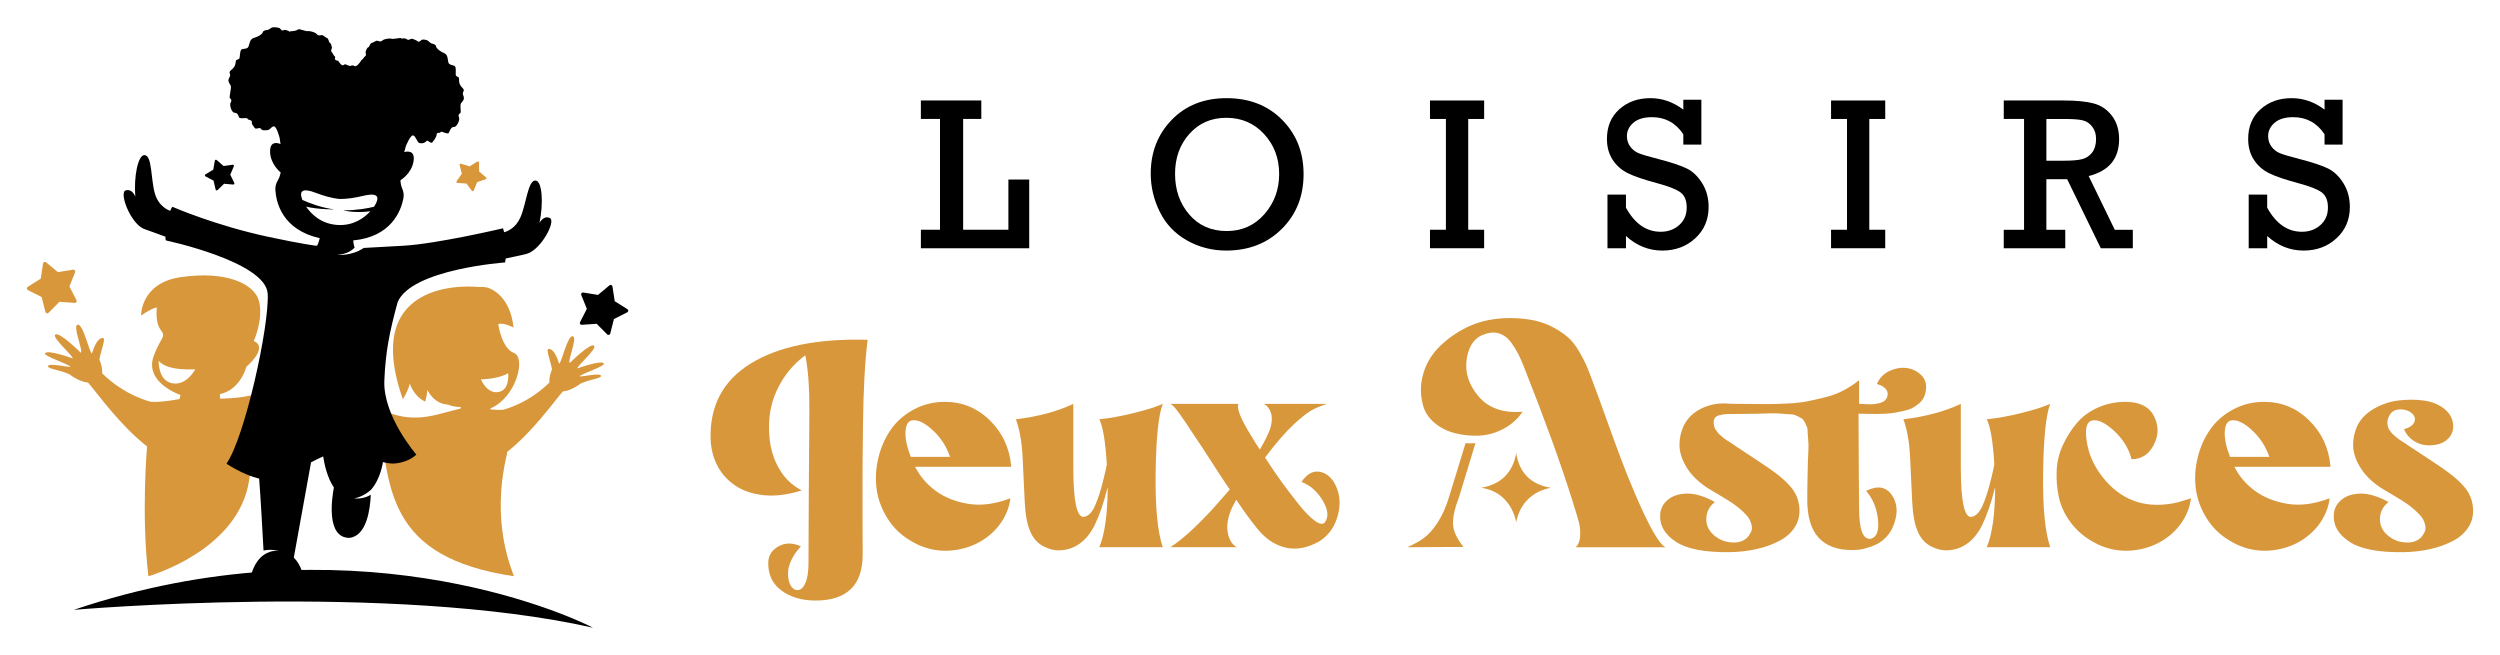 <?xml version="1.0" encoding="utf-8"?>
<!-- Generator: Adobe Illustrator 16.0.0, SVG Export Plug-In . SVG Version: 6.00 Build 0)  -->
<!DOCTYPE svg PUBLIC "-//W3C//DTD SVG 1.1//EN" "http://www.w3.org/Graphics/SVG/1.1/DTD/svg11.dtd">
<svg version="1.1" id="Calque_1" xmlns="http://www.w3.org/2000/svg" xmlns:xlink="http://www.w3.org/1999/xlink" x="0px" y="0px"
	 width="229px" height="60px" viewBox="0 0 229 60" enable-background="new 0 0 229 60" xml:space="preserve">
<g>
	<g>
		<g>
			<path d="M86.103,21.046V10.897h-1.751V9.205h5.536v1.692h-1.664v10.148h4.145v-4.602h1.907v6.295h-9.924v-1.693H86.103z"/>
			<path d="M105.407,15.909c0-1.966,0.642-3.61,1.926-4.934c1.285-1.323,2.958-1.984,5.021-1.984c2.082,0,3.777,0.661,5.088,1.984
				s1.966,2.98,1.966,4.973c0,2.029-0.667,3.704-2,5.024s-3.028,1.979-5.083,1.979c-1.312,0-2.516-0.313-3.615-0.938
				c-1.1-0.626-1.925-1.498-2.476-2.617C105.682,18.278,105.407,17.115,105.407,15.909z M107.635,15.919
				c0,1.484,0.435,2.73,1.304,3.735s2.011,1.509,3.426,1.509c1.4,0,2.552-0.514,3.453-1.543c0.902-1.027,1.353-2.255,1.353-3.682
				c0-1.44-0.459-2.658-1.376-3.654c-0.918-0.996-2.072-1.493-3.459-1.493c-1.382,0-2.511,0.489-3.387,1.47
				C108.073,13.239,107.635,14.459,107.635,15.919z"/>
			<path d="M132.445,21.046V10.897h-1.459V9.205h4.962v1.692h-1.459v10.148h1.459v1.693h-4.962v-1.693H132.445z"/>
			<path d="M147.244,22.739v-4.914h1.693v1.197c0.81,1.472,1.87,2.208,3.182,2.208c0.667,0,1.231-0.204,1.692-0.612
				c0.459-0.409,0.691-0.944,0.691-1.605c0-0.643-0.189-1.104-0.564-1.387c-0.378-0.282-1.088-0.563-2.131-0.842
				c-1.215-0.324-2.111-0.631-2.695-0.92c-0.584-0.288-1.049-0.7-1.397-1.234c-0.346-0.535-0.52-1.17-0.52-1.902
				c0-1.135,0.378-2.043,1.133-2.72c0.757-0.678,1.705-1.017,2.847-1.017c1.082,0,2.088,0.35,3.017,1.051V9.137h1.653v4.106h-1.653
				v-0.944c-0.695-1.044-1.652-1.566-2.87-1.566c-0.74,0-1.308,0.171-1.703,0.511c-0.396,0.341-0.594,0.748-0.594,1.221
				c0,0.363,0.1,0.684,0.302,0.959c0.2,0.275,0.457,0.479,0.769,0.607c0.312,0.131,0.925,0.312,1.839,0.545
				c1.193,0.311,2.059,0.6,2.598,0.869s1.003,0.719,1.392,1.348c0.39,0.629,0.584,1.354,0.584,2.171
				c0,1.155-0.407,2.108-1.222,2.861c-0.813,0.752-1.821,1.128-3.021,1.128c-1.233,0-2.343-0.443-3.327-1.332v1.119H147.244z"/>
			<path d="M169.185,21.046V10.897h-1.46V9.205h4.963v1.692h-1.46v10.148h1.46v1.693h-4.963v-1.693H169.185z"/>
			<path d="M185.403,21.046V10.897h-1.858V9.205h5.497c1.148,0,2.06,0.089,2.734,0.268c0.674,0.179,1.231,0.554,1.674,1.128
				c0.439,0.574,0.661,1.289,0.661,2.146c0,1.79-0.93,2.915-2.79,3.376l2.392,4.924h1.653v1.693h-2.932l-3.081-6.324h-1.906v4.631
				h1.731v1.693h-5.634v-1.693H185.403z M187.447,14.722h1.595c0.771,0,1.341-0.051,1.707-0.15c0.368-0.102,0.667-0.306,0.901-0.613
				c0.233-0.309,0.35-0.722,0.35-1.24c0-0.441-0.118-0.814-0.355-1.119c-0.236-0.305-0.527-0.498-0.876-0.579
				c-0.347-0.081-0.878-0.122-1.59-0.122h-1.731V14.722z"/>
			<path d="M205.981,22.739v-4.914h1.693v1.197c0.81,1.472,1.87,2.208,3.182,2.208c0.667,0,1.231-0.204,1.692-0.612
				c0.459-0.409,0.691-0.944,0.691-1.605c0-0.643-0.189-1.104-0.564-1.387c-0.378-0.282-1.088-0.563-2.131-0.842
				c-1.215-0.324-2.111-0.631-2.695-0.92c-0.584-0.288-1.049-0.7-1.397-1.234c-0.346-0.535-0.52-1.17-0.52-1.902
				c0-1.135,0.378-2.043,1.133-2.72c0.757-0.678,1.705-1.017,2.847-1.017c1.082,0,2.088,0.35,3.017,1.051V9.137h1.653v4.106h-1.653
				v-0.944c-0.695-1.044-1.652-1.566-2.87-1.566c-0.74,0-1.308,0.171-1.703,0.511c-0.396,0.341-0.594,0.748-0.594,1.221
				c0,0.363,0.1,0.684,0.302,0.959c0.2,0.275,0.458,0.479,0.769,0.607c0.312,0.131,0.925,0.312,1.839,0.545
				c1.193,0.311,2.06,0.6,2.599,0.869c0.538,0.27,1.002,0.719,1.391,1.348c0.39,0.629,0.584,1.354,0.584,2.171
				c0,1.155-0.406,2.108-1.222,2.861c-0.813,0.752-1.821,1.128-3.021,1.128c-1.233,0-2.343-0.443-3.327-1.332v1.119H205.981z"/>
		</g>
		<g>
			<path fill="#D8973B" d="M65.091,40.224c-0.088-3.06,1.143-5.373,3.697-6.939c2.553-1.565,6.115-2.286,10.688-2.161
				c-0.125,0.996-0.223,2.14-0.293,3.43c-0.071,1.29-0.116,2.748-0.134,4.376c-0.018,1.629-0.031,2.973-0.04,4.03
				C79,44.018,79,45.48,79.009,47.35c0.009,1.868,0.013,3.016,0.013,3.442c0,2.812-1.441,4.217-4.323,4.217
				c-1.246,0-2.287-0.307-3.123-0.921c-0.836-0.613-1.237-1.49-1.201-2.629c0.036-0.622,0.355-1.098,0.961-1.428
				c0.604-0.329,1.281-0.324,2.028,0.014c-0.356,0.373-0.636,0.77-0.84,1.188c-0.205,0.419-0.316,0.792-0.334,1.121
				c-0.018,0.329,0.009,0.627,0.08,0.895c0.071,0.267,0.182,0.471,0.334,0.613c0.151,0.143,0.315,0.205,0.494,0.188
				c0.267-0.018,0.493-0.236,0.68-0.655c0.187-0.417,0.28-1.036,0.28-1.854c0-0.48,0.009-2.557,0.027-6.231
				c0.018-3.674,0.035-6.179,0.053-7.513c0.018-2.188-0.106-3.941-0.374-5.258c-1.121,0.837-1.984,1.895-2.588,3.176
				c-0.605,1.281-0.837,2.714-0.694,4.297c0.089,1.086,0.387,2.064,0.894,2.937c0.507,0.871,1.196,1.53,2.069,1.974
				c-1.264,0.393-2.407,0.539-3.43,0.441c-1.023-0.098-1.895-0.383-2.616-0.854c-0.72-0.471-1.277-1.076-1.668-1.814
				C65.34,41.954,65.127,41.131,65.091,40.224z"/>
			<path fill="#D8973B" d="M92.553,45.642c-0.053,0.444-0.164,0.866-0.333,1.268c-0.169,0.399-0.378,0.77-0.627,1.107
				s-0.538,0.649-0.868,0.934c-0.329,0.285-0.693,0.534-1.094,0.747c-0.4,0.214-0.823,0.384-1.268,0.508
				c-1.779,0.479-3.443,0.249-4.991-0.694c-0.89-0.533-1.597-1.231-2.122-2.095c-0.525-0.863-0.845-1.758-0.96-2.683
				c-0.116-0.924-0.058-1.863,0.173-2.814c0.231-0.953,0.609-1.806,1.134-2.563c0.525-0.756,1.223-1.369,2.095-1.841
				c0.871-0.472,1.823-0.707,2.855-0.707c1.601,0,2.979,0.569,4.137,1.708c1.156,1.139,1.806,2.553,1.948,4.243h-8.807
				c0.444,0.872,1.072,1.605,1.881,2.202c0.809,0.596,1.802,0.991,2.976,1.188C89.857,46.345,91.147,46.176,92.553,45.642z
				 M83.506,38.516c-0.338,0.07-0.525,0.413-0.561,1.027c-0.036,0.613,0.124,1.383,0.48,2.309h3.603
				c-0.338-0.979-0.88-1.806-1.627-2.482C84.653,38.693,84.021,38.408,83.506,38.516z"/>
			<path fill="#D8973B" d="M106.511,36.994c-0.392,0.997-0.61,3.088-0.654,6.272c-0.044,3.184,0.174,5.471,0.654,6.858h-5.818
				c0.498-1.156,0.756-2.989,0.774-5.498l-0.027,0.08c-0.338,1.353-0.721,2.469-1.147,3.349c-0.427,0.882-0.979,1.519-1.655,1.909
				c-0.41,0.249-0.881,0.396-1.415,0.439c-0.534,0.045-1.072-0.07-1.615-0.346c-0.543-0.276-0.948-0.716-1.214-1.321
				c-0.303-0.658-0.481-1.61-0.534-2.855c-0.054-1.246-0.117-2.571-0.187-3.977c-0.071-1.406-0.276-2.57-0.614-3.497
				c2.045-0.248,3.798-0.72,5.257-1.414v5.817c0,3.043,0.311,4.556,0.934,4.538c0.409-0.036,0.761-0.378,1.054-1.028
				c0.293-0.649,0.574-1.543,0.841-2.682c0.089-0.355,0.169-0.721,0.24-1.095c-0.125-2.099-0.356-3.478-0.693-4.137
				c0.925-0.089,1.966-0.275,3.123-0.561C104.972,37.563,105.87,37.278,106.511,36.994z"/>
			<path fill="#D8973B" d="M110.22,41.131c-0.213-0.302-0.484-0.708-0.813-1.215c-0.33-0.507-0.579-0.884-0.748-1.134
				c-0.169-0.248-0.36-0.524-0.573-0.827c-0.214-0.303-0.387-0.524-0.521-0.668c-0.133-0.142-0.254-0.239-0.361-0.293h6.245
				c-0.213,0.374,0.196,1.388,1.229,3.043c0.177,0.303,0.417,0.685,0.72,1.146c0.444-0.747,0.765-1.396,0.961-1.947
				c0.16-0.534,0.183-0.996,0.066-1.389c-0.115-0.391-0.333-0.675-0.653-0.854h5.793c-0.625,0.196-1.127,0.41-1.509,0.641
				c-0.383,0.231-0.885,0.632-1.508,1.2c-0.784,0.73-1.674,1.754-2.67,3.07c0.498,0.783,0.991,1.512,1.482,2.188
				c0.489,0.677,1.015,1.366,1.575,2.069c0.56,0.703,1.057,1.214,1.494,1.534c0.436,0.32,0.741,0.373,0.92,0.16
				c0.374-0.498,0.312-1.165-0.187-2.002c-0.498-0.836-1.147-1.405-1.947-1.708c0.443-0.657,0.941-0.974,1.494-0.947
				c0.551,0.027,1.021,0.316,1.415,0.868c0.567,0.889,0.72,1.894,0.453,3.015s-0.847,1.958-1.736,2.51
				c-1.066,0.604-2.09,0.796-3.068,0.572c-0.979-0.222-1.842-0.796-2.589-1.721c-0.534-0.641-1.184-1.529-1.948-2.669
				c-0.125,0.249-0.24,0.472-0.347,0.668c-0.392,0.817-0.538,1.57-0.441,2.255c0.099,0.685,0.379,1.161,0.841,1.428h-6.085
				c1.015-0.641,2.304-1.807,3.87-3.496c0.551-0.623,1.076-1.219,1.574-1.788c-0.249-0.355-0.653-0.966-1.214-1.828
				C110.874,42.149,110.469,41.522,110.22,41.131z"/>
			<path fill="#D8973B" d="M134.053,50.099l-5.15,0.026c0.587-0.25,1.095-0.529,1.521-0.841c0.427-0.311,0.851-0.787,1.268-1.428
				c0.419-0.641,0.77-1.432,1.055-2.376l1.495-4.883c0.302,0.018,0.604,0.018,0.907,0l-1.494,4.91
				c-0.393,1.014-0.579,1.837-0.561,2.469C133.11,48.607,133.431,49.315,134.053,50.099z M139.471,37.715
				c-0.445,0.658-1.027,1.179-1.748,1.562c-0.721,0.382-1.464,0.591-2.229,0.627c-0.765,0.035-1.509-0.041-2.229-0.228
				c-0.721-0.187-1.348-0.507-1.882-0.96s-0.88-0.991-1.041-1.615c-0.249-0.925-0.249-1.846,0-2.763
				c0.249-0.915,0.694-1.716,1.335-2.4c0.641-0.686,1.428-1.282,2.361-1.789c0.935-0.507,1.962-0.823,3.083-0.947
				c1.121-0.125,2.277-0.071,3.469,0.16c0.677,0.16,1.282,0.392,1.815,0.694s0.965,0.604,1.295,0.906
				c0.328,0.304,0.645,0.713,0.947,1.229c0.302,0.517,0.529,0.952,0.68,1.308c0.151,0.355,0.352,0.871,0.601,1.548
				c0.285,0.747,0.672,1.807,1.162,3.176c0.488,1.371,0.942,2.611,1.361,3.724c0.417,1.111,0.84,2.166,1.267,3.162
				c1.317,3.096,2.269,4.768,2.856,5.018h-8.247c0.248-0.214,0.387-0.551,0.414-1.015c0.026-0.462-0.01-0.88-0.107-1.254
				c-0.099-0.373-0.263-0.916-0.493-1.629c-0.019-0.069-0.032-0.123-0.041-0.159s-0.022-0.08-0.04-0.134
				c-0.018-0.053-0.036-0.106-0.054-0.16c-1.031-3.291-2.499-7.339-4.403-12.144c0-0.018-0.009-0.044-0.026-0.08
				c-0.178-0.427-0.333-0.778-0.467-1.054s-0.343-0.622-0.628-1.041c-0.284-0.418-0.626-0.707-1.027-0.867
				c-0.399-0.16-0.841-0.169-1.32-0.026c-0.979,0.267-1.571,1.019-1.775,2.255c-0.204,1.237,0.151,2.397,1.068,3.482
				C136.344,37.386,137.69,37.857,139.471,37.715z M138.884,41.504c0.284,1.815,1.343,2.874,3.176,3.177
				c-0.854,0.16-1.557,0.516-2.108,1.067s-0.908,1.245-1.067,2.081c-0.178-0.854-0.543-1.561-1.095-2.121s-1.254-0.902-2.108-1.027
				C137.495,44.359,138.563,43.302,138.884,41.504z"/>
			<path fill="#D8973B" d="M165.546,45.802c0-0.891,0.018-2.011,0.052-3.363c0.018-0.587,0.036-1.009,0.054-1.268
				c0.018-0.258,0.009-0.582-0.026-0.975c-0.035-0.391-0.053-0.657-0.053-0.801c0-0.142-0.059-0.328-0.174-0.561
				c-0.116-0.23-0.2-0.373-0.254-0.427c-0.054-0.053-0.204-0.142-0.453-0.267c-0.25-0.125-0.445-0.187-0.588-0.187
				c-0.142,0-0.422-0.018-0.841-0.054c-0.418-0.035-0.765-0.049-1.041-0.04c-0.275,0.01-0.716,0.022-1.32,0.04
				c-1.015,0.019-1.824,0.027-2.429,0.027c-0.231,0-0.418,0.009-0.561,0.026c-0.143,0.019-0.307,0.054-0.494,0.106
				c-0.187,0.054-0.315,0.16-0.387,0.32c-0.071,0.161-0.08,0.356-0.026,0.587c0.018,0.09,0.04,0.169,0.066,0.24
				c0.027,0.072,0.071,0.146,0.134,0.228c0.062,0.08,0.115,0.151,0.16,0.213c0.045,0.063,0.11,0.13,0.2,0.201
				c0.089,0.07,0.155,0.129,0.2,0.173c0.044,0.045,0.129,0.11,0.253,0.2c0.125,0.089,0.209,0.147,0.254,0.173
				c0.044,0.026,0.138,0.085,0.28,0.174s0.23,0.151,0.267,0.187c2.063,1.353,3.31,2.189,3.736,2.51
				c0.676,0.498,1.196,0.979,1.562,1.44c0.365,0.463,0.592,0.979,0.68,1.548c0.107,0.729-0.004,1.375-0.332,1.936
				c-0.33,0.561-0.814,1.01-1.455,1.348c-0.641,0.337-1.344,0.592-2.108,0.761c-0.766,0.169-1.566,0.263-2.402,0.28
				c-2.295,0.035-3.95-0.276-4.964-0.935s-1.504-1.468-1.468-2.429c0.018-0.569,0.244-1.04,0.681-1.414s1.022-0.569,1.762-0.588
				c0.738-0.018,1.596,0.24,2.575,0.774c-0.41,0.32-0.659,0.708-0.747,1.161c-0.09,0.453-0.04,0.867,0.146,1.24
				c0.187,0.374,0.502,0.69,0.947,0.948s0.943,0.378,1.495,0.359c0.657-0.035,1.121-0.311,1.388-0.827
				c0.142-0.213,0.191-0.44,0.146-0.68c-0.045-0.24-0.12-0.454-0.227-0.642c-0.107-0.187-0.271-0.386-0.494-0.6
				c-0.222-0.214-0.45-0.409-0.681-0.587c-0.231-0.178-0.498-0.361-0.801-0.548s-0.573-0.352-0.814-0.493
				c-0.239-0.143-0.489-0.289-0.747-0.441c-0.258-0.15-0.467-0.288-0.626-0.413c-0.713-0.516-1.26-1.104-1.642-1.761
				c-0.384-0.659-0.579-1.295-0.588-1.909c-0.009-0.613,0.121-1.214,0.388-1.801c0.355-0.712,0.925-1.25,1.708-1.615
				c0.782-0.364,1.646-0.493,2.588-0.387c0.303,0,0.858,0.004,1.669,0.013c0.81,0.01,1.419,0.014,1.828,0.014
				c0.408,0,0.978-0.018,1.708-0.054c0.729-0.034,1.338-0.102,1.828-0.2c0.489-0.097,1.036-0.222,1.641-0.373
				c0.605-0.151,1.161-0.36,1.669-0.627c0.507-0.267,0.982-0.578,1.428-0.934v2.161c0.036,0,0.204,0.009,0.507,0.026
				c0.303,0.019,0.538,0.022,0.707,0.014s0.374-0.04,0.614-0.093c0.24-0.054,0.427-0.147,0.561-0.28
				c0.133-0.134,0.209-0.308,0.227-0.521c0.018-0.196-0.054-0.378-0.214-0.547c-0.16-0.17-0.418-0.308-0.774-0.415
				c0.232-0.533,0.605-0.924,1.121-1.174c0.517-0.248,1.027-0.347,1.535-0.293c0.507,0.054,0.947,0.244,1.32,0.573
				c0.374,0.329,0.552,0.743,0.534,1.241c-0.018,0.303-0.075,0.569-0.173,0.801c-0.099,0.231-0.245,0.431-0.44,0.601
				c-0.196,0.169-0.396,0.311-0.601,0.427s-0.467,0.209-0.787,0.28s-0.601,0.129-0.841,0.173c-0.24,0.045-0.548,0.076-0.921,0.094
				c-0.374,0.019-0.663,0.027-0.867,0.027c-0.205,0-0.489-0.005-0.854-0.014c-0.364-0.009-0.601-0.014-0.707-0.014
				c0.018,4.857,0.036,7.757,0.054,8.701c0,0.942,0.088,1.654,0.267,2.135c0.178,0.48,0.463,0.685,0.854,0.613
				c0.516-0.178,0.717-0.778,0.601-1.802c-0.115-1.022-0.476-1.882-1.081-2.575c1.032-0.516,1.815-0.391,2.349,0.374
				c0.498,0.712,0.578,1.566,0.24,2.563c-0.391,1.191-1.236,1.957-2.535,2.295c-0.392,0.125-0.827,0.188-1.308,0.188
				C166.923,50.393,165.546,48.861,165.546,45.802z"/>
			<path fill="#D8973B" d="M187.803,36.994c-0.391,0.997-0.609,3.088-0.653,6.272c-0.045,3.184,0.173,5.471,0.653,6.858h-5.818
				c0.498-1.156,0.757-2.989,0.774-5.498l-0.026,0.08c-0.338,1.353-0.721,2.469-1.147,3.349c-0.428,0.882-0.979,1.519-1.655,1.909
				c-0.409,0.249-0.881,0.396-1.414,0.439c-0.534,0.045-1.072-0.07-1.614-0.346c-0.543-0.276-0.948-0.716-1.215-1.321
				c-0.303-0.658-0.48-1.61-0.534-2.855c-0.054-1.246-0.115-2.571-0.187-3.977c-0.071-1.406-0.275-2.57-0.614-3.497
				c2.046-0.248,3.8-0.72,5.258-1.414v5.817c0,3.043,0.312,4.556,0.935,4.538c0.409-0.036,0.761-0.378,1.055-1.028
				c0.293-0.649,0.573-1.543,0.841-2.682c0.088-0.355,0.168-0.721,0.24-1.095c-0.126-2.099-0.356-3.478-0.695-4.137
				c0.926-0.089,1.967-0.275,3.123-0.561C186.264,37.563,187.163,37.278,187.803,36.994z"/>
			<path fill="#D8973B" d="M191.646,38.516c-0.48,0.106-0.658,0.667-0.533,1.681c0.159,1.406,0.756,2.696,1.788,3.871
				c1.707,1.921,3.904,2.57,6.592,1.947l1.2-0.373c-0.054,0.444-0.164,0.866-0.333,1.268c-0.17,0.399-0.378,0.77-0.627,1.107
				c-0.25,0.338-0.539,0.649-0.868,0.934c-0.329,0.285-0.693,0.534-1.094,0.747c-0.4,0.214-0.823,0.384-1.268,0.508
				c-1.779,0.479-3.443,0.249-4.991-0.694c-0.765-0.462-1.401-1.045-1.908-1.748c-0.507-0.702-0.845-1.445-1.014-2.229
				c-0.169-0.782-0.236-1.588-0.2-2.415c0.035-0.827,0.227-1.615,0.574-2.362c0.346-0.747,0.773-1.419,1.28-2.015
				s1.152-1.067,1.936-1.414c0.782-0.348,1.618-0.521,2.508-0.521c1.299,0,2.171,0.436,2.616,1.308
				c0.443,0.872,0.439,1.747-0.014,2.629c-0.453,0.881-1.135,1.32-2.042,1.32c-0.249-0.978-0.778-1.841-1.588-2.588
				S192.18,38.408,191.646,38.516z"/>
			<path fill="#D8973B" d="M213.396,45.642c-0.054,0.444-0.164,0.866-0.334,1.268c-0.169,0.399-0.377,0.77-0.626,1.107
				c-0.25,0.338-0.539,0.649-0.868,0.934c-0.329,0.285-0.693,0.534-1.094,0.747c-0.4,0.214-0.823,0.384-1.268,0.508
				c-1.779,0.479-3.443,0.249-4.991-0.694c-0.89-0.533-1.597-1.231-2.121-2.095c-0.525-0.863-0.846-1.758-0.961-2.683
				c-0.116-0.924-0.059-1.863,0.173-2.814c0.231-0.953,0.609-1.806,1.135-2.563c0.524-0.756,1.223-1.369,2.095-1.841
				c0.871-0.472,1.824-0.707,2.855-0.707c1.602,0,2.979,0.569,4.137,1.708s1.806,2.553,1.948,4.243h-8.807
				c0.443,0.872,1.071,1.605,1.881,2.202c0.81,0.596,1.802,0.991,2.977,1.188C210.701,46.345,211.99,46.176,213.396,45.642z
				 M204.349,38.516c-0.337,0.07-0.524,0.413-0.56,1.027c-0.036,0.613,0.124,1.383,0.48,2.309h3.603
				c-0.338-0.979-0.881-1.806-1.628-2.482C205.497,38.693,204.865,38.408,204.349,38.516z"/>
			<path fill="#D8973B" d="M215.932,38.996c0.303-0.623,0.805-1.139,1.509-1.548c0.702-0.409,1.449-0.663,2.241-0.761
				s1.565-0.098,2.321,0c0.757,0.098,1.393,0.355,1.909,0.774c0.516,0.418,0.782,0.929,0.801,1.534
				c0.018,0.391-0.094,0.738-0.334,1.041s-0.552,0.512-0.934,0.626c-0.384,0.116-0.783,0.157-1.202,0.121
				c-0.418-0.036-0.813-0.178-1.187-0.427s-0.659-0.597-0.854-1.041c0.516-0.143,0.832-0.36,0.948-0.654
				c0.114-0.294,0.048-0.556-0.201-0.787s-0.577-0.356-0.987-0.374c-0.48-0.017-0.827,0.139-1.041,0.468
				c-0.213,0.328-0.284,0.662-0.213,1c0.018,0.09,0.04,0.169,0.066,0.24c0.026,0.072,0.07,0.146,0.134,0.228
				c0.062,0.08,0.115,0.151,0.16,0.213c0.044,0.063,0.11,0.13,0.2,0.201c0.088,0.07,0.155,0.129,0.2,0.173
				c0.044,0.045,0.128,0.11,0.253,0.2c0.125,0.089,0.209,0.147,0.254,0.173c0.044,0.026,0.138,0.085,0.28,0.174
				c0.142,0.089,0.23,0.151,0.267,0.187c2.046,1.335,3.291,2.172,3.736,2.51c0.676,0.498,1.196,0.979,1.562,1.44
				c0.364,0.463,0.592,0.987,0.68,1.574c0.107,0.712-0.004,1.349-0.332,1.909c-0.33,0.561-0.814,1.01-1.455,1.348
				c-0.641,0.337-1.344,0.592-2.108,0.761c-0.766,0.169-1.566,0.263-2.402,0.28c-2.295,0.035-3.95-0.276-4.964-0.935
				s-1.504-1.468-1.468-2.429c0.018-0.569,0.244-1.04,0.681-1.414c0.436-0.374,1.022-0.569,1.761-0.588
				c0.739-0.018,1.597,0.24,2.576,0.774c-0.41,0.32-0.659,0.708-0.748,1.161s-0.039,0.867,0.147,1.24
				c0.187,0.374,0.502,0.69,0.947,0.948s0.943,0.378,1.495,0.359c0.657-0.035,1.12-0.311,1.387-0.827
				c0.143-0.213,0.192-0.44,0.147-0.68c-0.045-0.24-0.12-0.454-0.227-0.642c-0.107-0.187-0.271-0.386-0.495-0.6
				c-0.222-0.214-0.449-0.409-0.68-0.587c-0.231-0.178-0.498-0.361-0.801-0.548s-0.574-0.352-0.814-0.493
				c-0.239-0.143-0.489-0.289-0.747-0.441c-0.258-0.15-0.467-0.288-0.627-0.413c-0.712-0.516-1.259-1.104-1.641-1.761
				c-0.384-0.659-0.579-1.295-0.588-1.909C215.536,40.184,215.665,39.583,215.932,38.996z"/>
		</g>
	</g>
	<g>
		<g>
			<g>
				<path d="M6.755,55.863c0,0,29.096-2.537,47.565,1.637C51.636,56.114,31.905,47.372,6.755,55.863z"/>
				<path fill="#D8973B" d="M55.32,33.312c-0.143-0.39-2.417,0.429-2.417,0.429c-0.092-0.186,1.762-1.751,1.53-2.057
					c-0.287-0.381-2.25,1.57-2.25,1.57c-0.194-0.282,0.727-2.292,0.297-2.45c-0.482-0.179-1.063,2.521-1.269,2.51
					c0,0-0.382-1.423-0.968-1.347c-0.26,0.034,0.173,1.022,0.321,1.881c-0.302,0.683-0.241,1.2-0.241,1.2
					c-2.024,1.987-4.247,2.485-4.247,2.485c-0.367,0.026-0.781,0.006-1.182-0.035c0.036-0.063,0.058-0.098,0.058-0.098
					c2.37-1.04,3.242-4.656,2.12-5.072s-1.434-2.635-1.434-2.635C46.118,29.513,47.033,30,47.033,30s-0.125-2.702-2.204-3.594
					c-0.254-0.11-0.598-0.144-1.006-0.118l0,0c0,0-10.992-1.268-6.921,10.281c0,0,0.5-0.777,0.638-1.442
					c0,0,0.304,1.137,1.414,1.663c0,0,0.193-0.748,0.193-1.08c0,0,0.583,1.302,1.871,1.344c0.001,0,0.001,0,0.002,0
					c0.35,0.148,0.741,0.23,1.182,0.229c0,0,0.075,0.191-0.3,0.21c0.002,0,0.002,0,0.002,0c-2.073,0.488-4.156,1.483-7.224-0.11
					c0.877,7.354,0.72,13.665,12.394,15.399c-0.241-0.764-2.115-4.927-0.658-11.097c0.016-0.101,0.033-0.201,0.052-0.302
					c2.332-1.845,4.264-4.574,5.081-5.522c0.672-0.084,1.22-0.423,1.647-0.732c0.838-0.386,1.828-0.458,1.858-0.682
					c0.047-0.364-1.874,0.117-1.96,0.018C53.293,34.229,55.407,33.55,55.32,33.312z M44.051,34.744c0,0,1.522,0.011,2.497-0.558
					c0,0,0.181,1.534-0.885,1.724C44.594,36.101,44.051,34.744,44.051,34.744z"/>
				<path fill="#D8973B" d="M20.152,36.515l-0.004-0.412c1.904-0.424,2.412-2.494,2.412-2.494c2.149-1.962,0.683-2.364,0.683-2.364
					s0.897-1.966,0.488-3.637c-0.386-1.577-2.954-2.845-7.192-2.219c-3.683,0.543-3.617,3.515-3.617,3.515
					c1.099-0.76,1.45-0.731,1.45-0.731s-0.196,1.317,0.34,2.028c0.536,0.712,0.06,0.595-0.613,2.349
					c-0.959,2.498,2.436,3.63,2.436,3.63l-0.082,0.368c-0.633,0.126-1.766,0.314-2.646,0.253c0,0-2.33-0.521-4.451-2.604
					c0,0,0.064-0.544-0.252-1.258c0.156-0.9,0.609-1.937,0.337-1.972c-0.614-0.08-1.015,1.41-1.015,1.41
					c-0.216,0.011-0.825-2.818-1.331-2.632c-0.45,0.168,0.517,2.273,0.312,2.57c0,0-2.058-2.045-2.359-1.646
					c-0.242,0.321,1.7,1.962,1.603,2.156c0,0-2.383-0.857-2.533-0.449c-0.091,0.249,2.125,0.961,2.333,1.208
					c-0.091,0.104-2.103-0.4-2.054-0.019c0.03,0.235,1.069,0.311,1.947,0.714c0.447,0.325,1.021,0.681,1.727,0.769
					c0.866,1.003,2.922,3.913,5.401,5.847c0,0-0.551,6.129,0.118,11.889c0,0,8.309-2.334,9.239-8.85l1.482-8.222
					C23.313,36.329,21.578,36.49,20.152,36.515z M15.724,35.098c-1.264-0.28-1.19-2.044-1.19-2.044
					c0.653,0.738,2.105,0.823,3.35,0.776C17.883,33.83,17.08,35.398,15.724,35.098z"/>
				<g>
					<path fill="#D8973B" d="M6.845,27.744L5.438,27.65l-0.991,1.003c-0.094,0.095-0.255,0.049-0.288-0.08l-0.346-1.366
						l-1.259-0.632c-0.12-0.06-0.127-0.228-0.015-0.298l1.192-0.751l0.212-1.394c0.021-0.131,0.177-0.191,0.279-0.105l1.083,0.902
						l1.39-0.229c0.132-0.021,0.236,0.108,0.187,0.233l-0.523,1.308l0.647,1.253C7.069,27.613,6.978,27.753,6.845,27.744z"/>
				</g>
				<path d="M53.288,29.753l1.366-0.094l0.966,0.973c0.091,0.093,0.248,0.05,0.279-0.077l0.334-1.328l1.223-0.618
					c0.116-0.059,0.124-0.221,0.014-0.29l-1.161-0.728l-0.209-1.354c-0.019-0.127-0.172-0.185-0.271-0.102l-1.051,0.879
					l-1.353-0.219c-0.128-0.021-0.23,0.105-0.182,0.226l0.512,1.271l-0.626,1.219C53.069,29.626,53.158,29.762,53.288,29.753z"/>
				<path d="M19.922,17.417l0.604-0.585l0.836,0.073c0.08,0.007,0.136-0.075,0.101-0.147l-0.37-0.754l0.328-0.773
					c0.031-0.073-0.029-0.151-0.108-0.141l-0.832,0.118l-0.634-0.551c-0.06-0.053-0.153-0.019-0.167,0.059l-0.145,0.827l-0.72,0.434
					c-0.068,0.04-0.065,0.141,0.005,0.177l0.742,0.394l0.189,0.818C19.77,17.442,19.866,17.472,19.922,17.417z"/>
				<g>
					<path fill="#D8973B" d="M41.899,16.755l0.827,0.058l0.497,0.662c0.047,0.063,0.145,0.052,0.174-0.021l0.311-0.768l0.784-0.268
						c0.074-0.026,0.092-0.123,0.032-0.173l-0.635-0.533l-0.012-0.828c-0.001-0.078-0.088-0.125-0.154-0.084l-0.703,0.438
						l-0.792-0.244c-0.074-0.022-0.146,0.044-0.126,0.121l0.2,0.804l-0.477,0.677C41.779,16.66,41.822,16.748,41.899,16.755z"/>
				</g>
				<path d="M50.365,19.969c-0.573-0.264-0.936,0.423-0.952,0.453c0.385-1.786,0.253-3.807-0.337-3.883
					c-0.714-0.094-0.858,2.129-1.404,3.37c-0.439,0.999-1.21,1.289-1.493,1.364c-0.031-0.121-0.064-0.241-0.102-0.361
					c0,0-6.037,1.422-9.106,1.596c-2.224,0.125-3.123,0.174-3.649,0.203c-1.13,0.766-2.422,0.638-2.422,0.638
					c0.896-0.073,1.363-0.428,1.582-0.671c-0.086-0.262-0.118-0.527-0.13-0.655c3.486-0.329,4.374-2.699,4.598-3.846
					c0.06-0.304,0.024-0.619-0.104-0.902c-0.097-0.213-0.148-0.475-0.168-0.761c0.028-0.017,0.994-0.605,1.193-1.682
					c0.213-1.149-0.656-0.954-0.844-0.898c0.048-0.187,0.099-0.367,0.149-0.537c0,0,0.421-1.076,0.677-0.99
					c0.257,0.086,0.346,0.653,0.588,0.705c0.243,0.052,0.494-0.021,0.615-0.189c0.119-0.167,0.409,0.301,0.556,0.111
					c0.145-0.188,0.371-0.472,0.386-0.715c0.015-0.24,0.276-0.068,0.366-0.218c0.089-0.149,0.646,0.284,0.757,0.049
					c0.11-0.233,0.215-0.536,0.466-0.519c0.251,0.017,0.562-0.642,0.462-0.866c-0.099-0.223-0.023-0.318,0.107-0.393
					c0.131-0.075-0.067-0.714,0.08-0.915c0.146-0.202,0.364-0.351,0.199-0.715c-0.163-0.362,0.237-0.384-0.069-0.688
					c-0.304-0.303-0.322-0.539-0.316-0.787c0.008-0.248-0.134-0.211-0.261-0.311c-0.127-0.102,0.081-0.836-0.175-0.929
					c-0.254-0.092-0.477-0.091-0.543-0.307c-0.066-0.213-0.022-0.702-0.367-0.843c-0.345-0.14-0.743-0.436-0.753-0.612
					c-0.009-0.176-0.303-0.273-0.406-0.281c-0.103-0.006-0.293-0.235-0.397-0.285c-0.105-0.05-0.428-0.127-0.538-0.035
					c-0.112,0.095-0.223,0.218-0.341,0.123c-0.119-0.095-0.482-0.258-0.584-0.238c-0.101,0.021-0.25,0.169-0.394,0.06
					c-0.125-0.097-0.348-0.133-0.468-0.067c-0.048-0.044-0.115-0.065-0.182-0.06c-0.243,0.026-0.699,0.112-0.772,0.069
					c-0.089-0.054-0.65-0.013-0.825,0.148c-0.174,0.162-0.308,0.082-0.457,0.036c-0.147-0.045-0.348,0.161-0.525,0.194
					s-0.214,0.379-0.332,0.406c-0.118,0.026-0.21,0.334-0.239,0.39c-0.027,0.056,0.104,0.333-0.03,0.417
					c-0.134,0.083-0.183,0.277-0.341,0.358c-0.032,0.017-0.046,0.043-0.049,0.075c-0.118,0.177-0.422,0.587-0.609,0.473
					c-0.236-0.144-0.252,0.015-0.431-0.013c-0.18-0.026-0.383-0.202-0.48-0.128c-0.098,0.075-0.173,0.128-0.32-0.01
					c-0.147-0.136-0.215-0.339-0.309-0.345c-0.092-0.005-0.194-0.024-0.255-0.167c0.039-0.091,0.068-0.173,0.001-0.221
					c-0.145-0.103-0.167-0.302-0.288-0.401c-0.121-0.102,0.046-0.359,0.027-0.417c-0.019-0.061-0.068-0.377-0.182-0.419
					c-0.114-0.043-0.103-0.391-0.273-0.448c-0.171-0.057-0.342-0.289-0.495-0.264c-0.153,0.024-0.296,0.085-0.447-0.1
					c-0.15-0.184-0.701-0.302-0.796-0.261c-0.079,0.033-0.519-0.113-0.756-0.173c-0.064-0.016-0.133-0.005-0.188,0.033
					c-0.272,0.188-0.627,0.097-0.739,0.189c-0.056-0.033-0.104-0.074-0.148-0.088c-0.098-0.035-0.281-0.123-0.411-0.043
					c-0.13,0.077-0.224-0.059-0.322-0.166s-0.609-0.129-0.719-0.094c-0.11,0.036-0.329,0.239-0.432,0.232
					c-0.103-0.008-0.406,0.053-0.439,0.226c-0.032,0.173-0.465,0.416-0.825,0.511c-0.361,0.094-0.38,0.584-0.473,0.788
					c-0.095,0.204-0.314,0.176-0.579,0.234c-0.265,0.058-0.155,0.814-0.292,0.896c-0.139,0.084-0.275,0.029-0.3,0.274
					c-0.025,0.248-0.074,0.479-0.414,0.741c-0.343,0.262,0.051,0.335-0.158,0.673c-0.21,0.341-0.013,0.515,0.106,0.734
					c0.12,0.219-0.177,1.089-0.057,1.18c0.121,0.091,0.183,0.195,0.056,0.403c-0.127,0.211,0.096,0.902,0.347,0.919
					c0.251,0.016,0.333,0.146,0.412,0.394c0.08,0.247,0.723-0.004,0.792,0.156s0.414,0.074,0.397,0.316
					c-0.016,0.242,0.125,0.31,0.246,0.516c0.121,0.207,0.479-0.099,0.576,0.084c0.098,0.182,0.36,0.15,0.607,0.131
					c0.247-0.019,0.308-0.294,0.573-0.346c0.265-0.054,0.544,1.069,0.544,1.069c0.028,0.176,0.055,0.36,0.08,0.552
					c-0.179-0.078-1.017-0.386-0.954,0.783c0.06,1.106,0.967,1.819,0.968,1.821c-0.057,0.282-0.144,0.532-0.268,0.732
					c-0.163,0.263-0.238,0.572-0.218,0.882c0.075,1.164,0.648,3.629,4.063,4.406c-0.029,0.133-0.104,0.421-0.238,0.686L28.881,22.5
					c0,0-1.209-0.146-4.235-0.791c-4.922-1.046-8.828-2.756-8.828-2.756c-0.062-0.014-0.141,0.13-0.221,0.358l0,0
					c0,0-1.029-0.283-1.409-1.583c-0.381-1.3-0.237-3.521-0.958-3.521c-0.596-0.001-0.986,1.985-0.835,3.807
					c-0.012-0.033-0.282-0.761-0.885-0.571c-0.617,0.191,0.405,2.937,1.627,3.504l2.012,0.729c0,0,0.001-0.003,0.003-0.009
					c-0.005,0.211,0.015,0.351,0.073,0.363c0,0,9.14,1.94,9.296,4.879c0.155,2.939-2.087,13.159-3.777,15.562
					c0,0,1.487,1.013,2.996,1.372c0.139,1.82,0.309,4.875,0.4,6.587c0.641-0.157,1.405,0.025,1.405,0.025
					c-0.049-0.003-0.098-0.005-0.148-0.006c-0.493-0.004-0.904,0.148-1.235,0.38c-0.896,0.631-1.243,1.883-1.247,2.474
					c-0.005,0.812,4.923,0.908,4.928,0.031c0.004-0.564-0.255-1.597-0.93-2.261l1.58-8.724c0.374-0.197,0.747-0.384,1.11-0.541
					c0.107,0.697,0.374,1.958,0.982,2.846c-0.171,0.889-0.759,4.623,1.429,4.614c1.581-0.183,1.896-2.64,1.951-3.947
					c-0.282,0.17-0.799,0.395-1.519,0.335c0,0,0.01-0.004,0.028-0.009c0.849-0.155,1.502-0.777,1.502-0.777
					c0.889-0.983,1.102-2.544,1.102-2.544l0,0c0.408,0.105,0.794,0.164,1.149,0.124c1.311-0.148,1.91-0.812,1.91-0.812
					s-3.06-3.516-2.931-6.763c0.105-2.656,0.481-4.492,1.217-7.196c1.265-3.032,9.844-3.64,9.844-3.64
					c0.022-0.121,0.042-0.243,0.058-0.364c0.406-0.083,1.749-0.36,1.974-0.44C49.584,22.83,50.952,20.239,50.365,19.969z
					 M28.043,18.932c1.102,0.261,2.589,0.252,2.589,0.252c-1.263-0.165-2.389-0.62-2.93-0.867c-0.379-0.947,0.135-1.075,1.232-0.65
					c0.687,0.264,1.413,0.476,2.125,0.559c0.717,0.01,1.465-0.105,2.179-0.28c1.167-0.285,1.657-0.079,1.105,0.862
					c0,0-0.029,0.05-0.087,0.133c-0.542,0.134-1.565,0.331-2.82,0.325c0,0,0.988,0.283,2.489,0.088
					c-0.518,0.563-1.517,1.352-3.021,1.252C29.368,20.506,28.472,19.559,28.043,18.932z"/>
			</g>
		</g>
	</g>
</g>
</svg>
